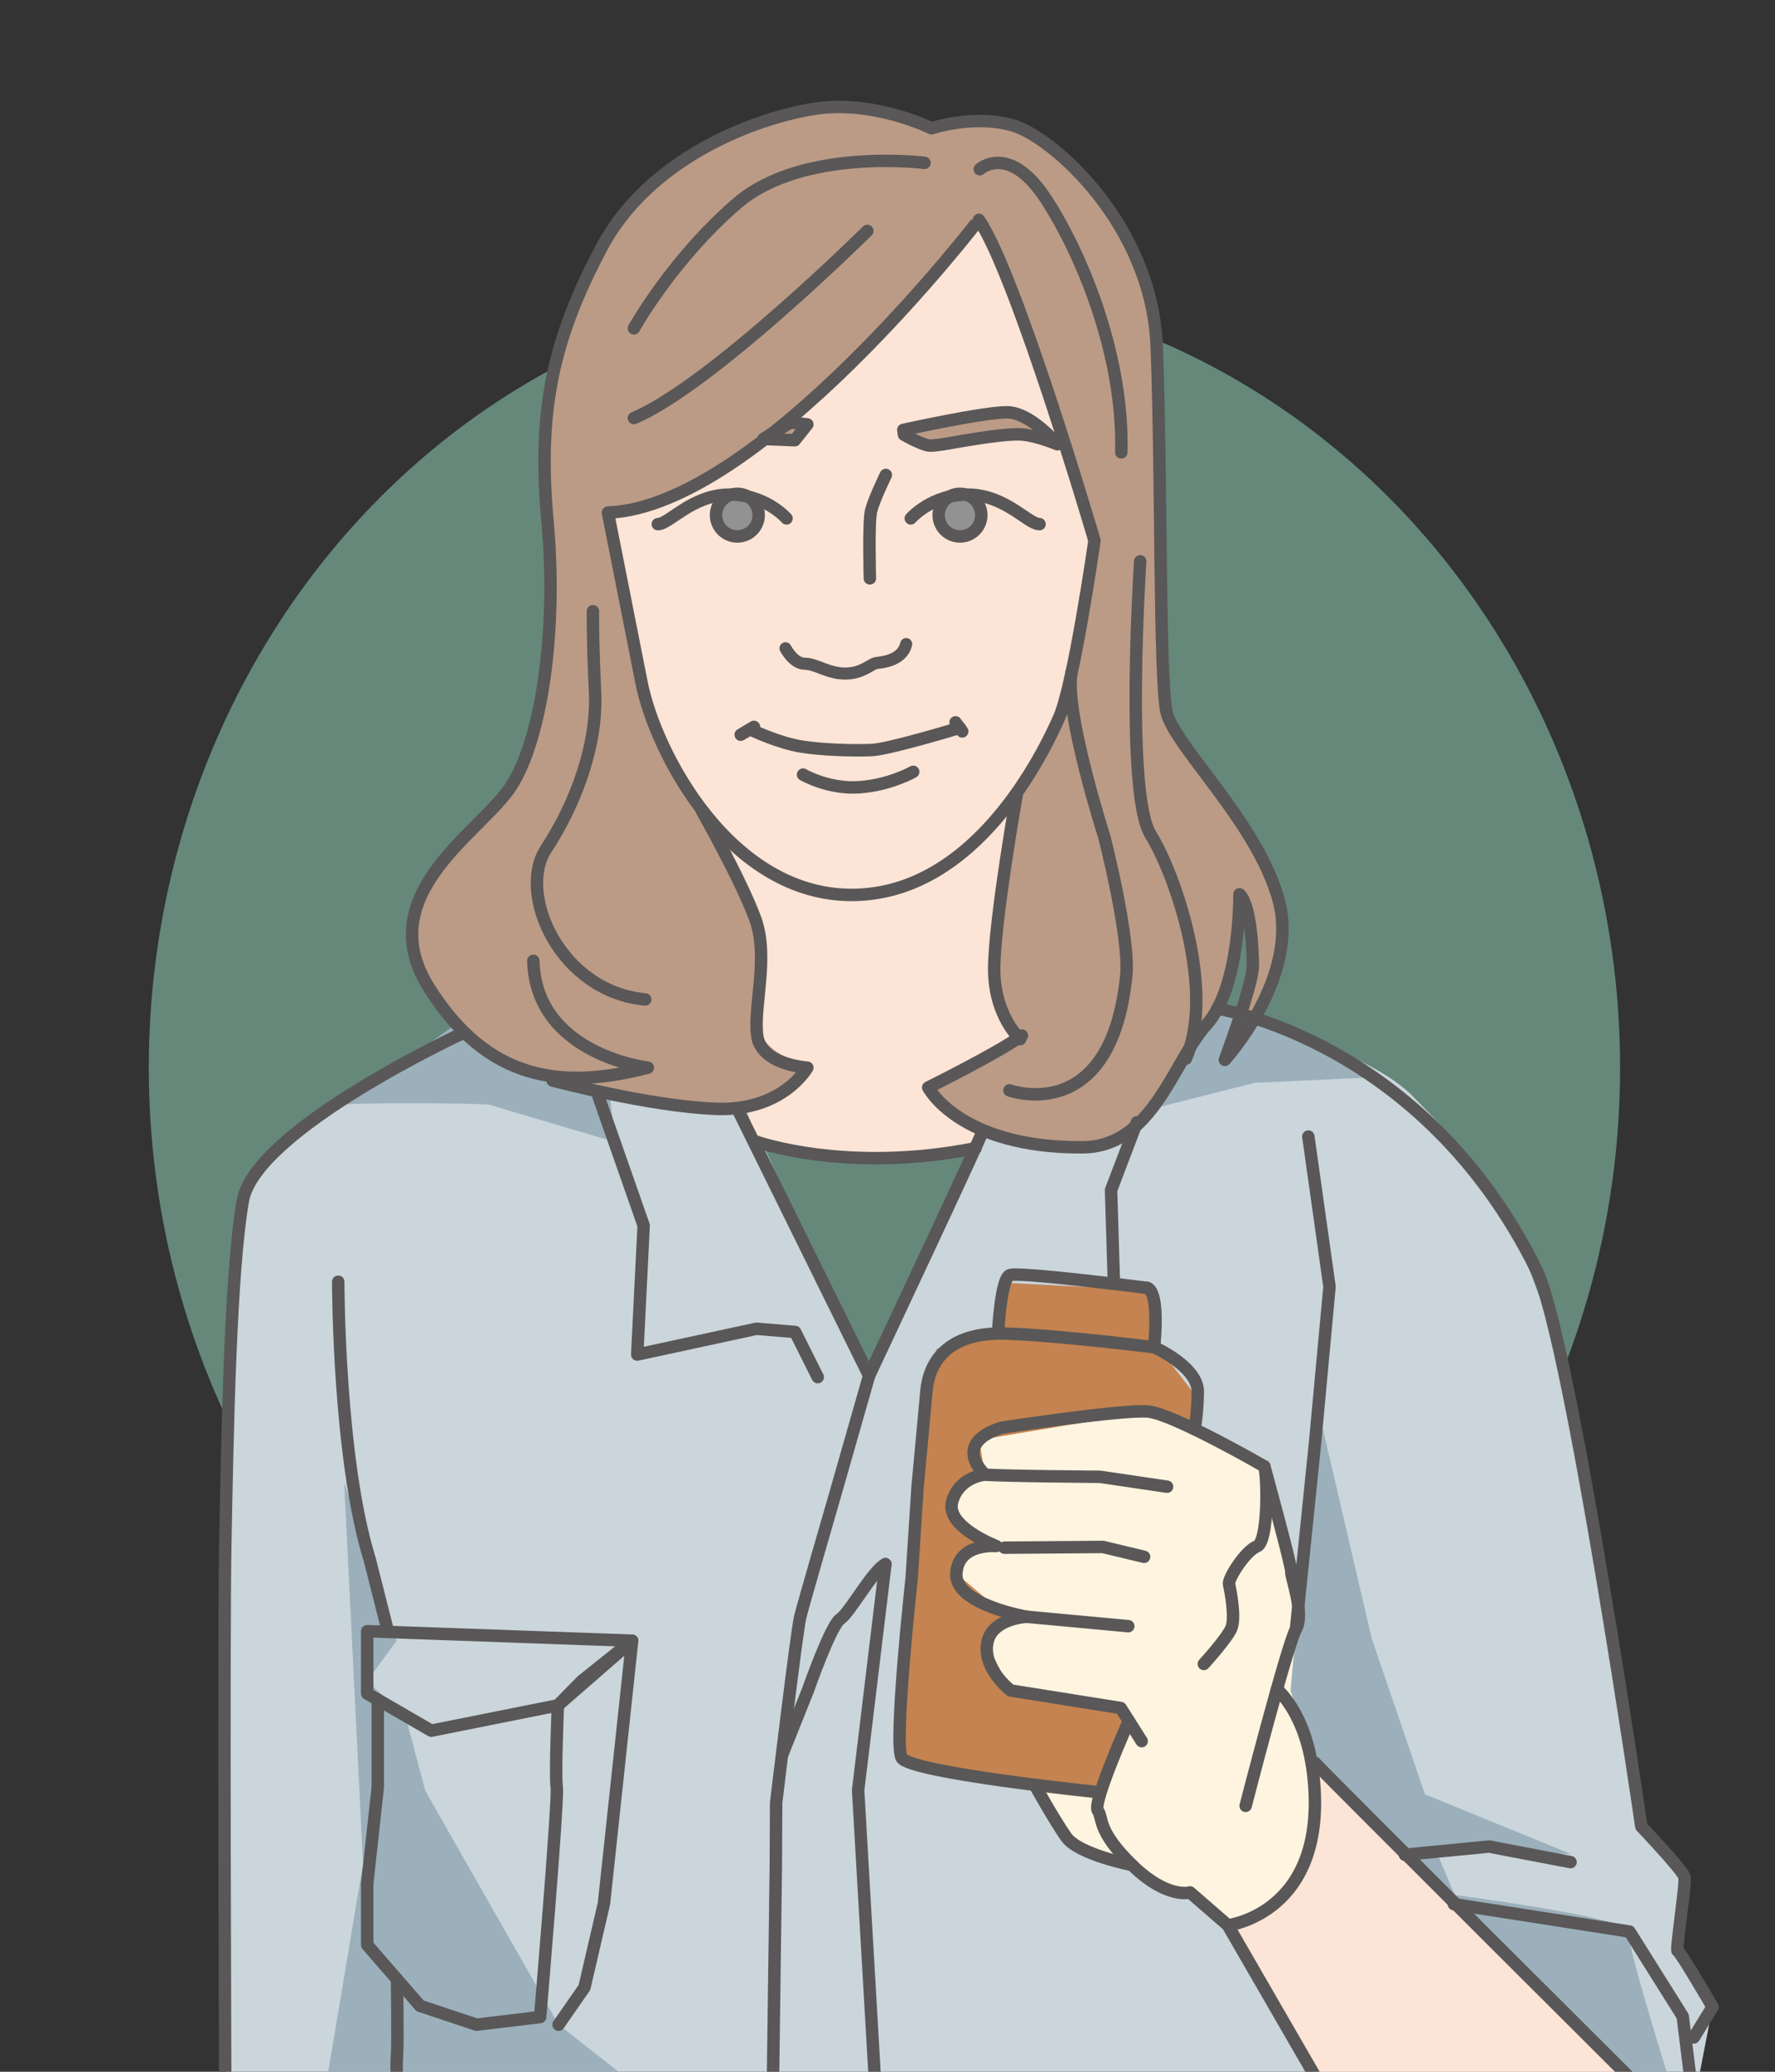 <?xml version="1.0" encoding="utf-8"?>
<!-- Generator: Adobe Illustrator 23.0.0, SVG Export Plug-In . SVG Version: 6.00 Build 0)  -->
<svg version="1.1" xmlns="http://www.w3.org/2000/svg" xmlns:xlink="http://www.w3.org/1999/xlink" x="0px" y="0px"
	 viewBox="0 0 300 350" style="enable-background:new 0 0 300 350;" xml:space="preserve">
<rect x="0" y="0" width="300" height="350" fill="#333333" stroke="none"/>
<style type="text/css">
	.st0{opacity:0.56;fill:#8DCCB4;}
	.st1{fill:#CBD5DC;}
	.st2{fill:#9BB0BB;}
	.st3{fill:#BB9B86;}
	.st4{fill:#FCE4D6;}
	.st5{fill:#C48350;}
	.st6{fill:#FFF4DF;}
	.st7{fill:#929292;}
	.st8{fill:none;stroke:#595757;stroke-width:2.1;stroke-linecap:round;stroke-linejoin:round;stroke-miterlimit:10;}
	.st9{fill:none;stroke:#595757;stroke-width:2.042;stroke-linecap:round;stroke-linejoin:round;stroke-miterlimit:10;}
</style>
<g id="レイヤー_2">
	<ellipse class="st0" cx="149.484" cy="180.369" rx="124.334" ry="132.327"/>
</g>
<g id="レイヤー_1">
	<path class="st1" d="M126.308,187.605l20.583,44.804l18.965-40.733l39.443-20.69c0,0,24.966,5.454,33.529,14.266
		s20.413,19.983,28.066,59.193c7.087,36.311,10.514,64.12,10.514,64.12l7.297,8.528l-1.159,12.496l5.903,9.455l-3.335,17.15
		l-248.039-1.719l0.859-125.875c0,0-1.785-26.865,7.807-34.332c9.592-7.467,48.497-29.444,48.497-29.444L126.308,187.605z"/>
	<path class="st2" d="M58.169,186.642c0.639-0.397,23.851-0.296,24.633,0c0.782,0.296,21.029,6.238,21.029,6.238
		s-1.442-20.412-3.93-19.9c-2.488,0.513-22.796-0.01-22.796-0.01L58.169,186.642z"/>
	<path class="st2" d="M193.587,187.605l18.512-4.68l21.303-0.981c0,0-16.083-7.659-17.906-8.209
		c-1.823-0.551-14.832-3.315-14.832-3.315l-9.543,14.454L193.587,187.605z"/>
	<path class="st3" d="M172.717,174.941c-3.909,2.88-15.839,8.782-15.839,8.782s5.278,10.218,26.055,10.103
		c11.948-0.066,15.238-14.361,20.998-20.738s5.555-22.012,5.555-22.012c1.852,1.646,2.263,9.052,2.263,12.138
		c0,3.086-4.732,15.841-4.732,15.841s12.755-13.989,9.052-27.156c-3.703-13.166-17.692-25.921-18.927-31.681
		c-1.234-5.76-0.823-41.145-1.646-61.717c-0.823-20.572-17.487-35.179-24.07-37.236s-13.989,0.411-13.989,0.411
		s-9.677-4.831-19.68-3.309s-28.052,8.263-36.097,23.485s-10.873,27.182-9.133,46.1s-1.087,36.967-6.089,44.796
		c-5.001,7.828-25.263,19.197-13.917,34.14c4.815,6.341,14.771,14.179,20.876,15.657s21.355,4.785,28.66,5.061
		c7.305,0.277,13.67-6.208,13.67-6.208L172.717,174.941z"/>
	<path class="st4" d="M102.746,86.595c0,0,4.237,21.396,5.671,28.672c2.377,12.061,15.124,36.234,35.919,35.919
		s32.138-24.261,34.659-29.932s5.986-29.932,5.986-29.932s-13.233-45.056-19.535-54.193
		C165.447,37.128,128.268,85.65,102.746,86.595z"/>
	<path class="st2" d="M222.54,236.908l9.295,39.878l8.992,26.336l24.739,10.12l-22.948-0.776l3.253,7.666
		c0,0,29.765,3.893,29.372,6.159s7.999,28.689,7.999,28.689l-34.333-13.74c0,0-22.296-2.56-24.56-6.17
		c-2.264-3.61-18.631-34.309-18.631-34.309l14.544-37.516L222.54,236.908z"/>
	<path class="st4" d="M119.684,138.126c0,0,7.217,11.22,8.172,15.572c0.955,4.352,0.085,18.278,0.085,18.278l1.082,3.561
		c0,0,1.747,2.566,4.793,3.31c3.046,0.744,3.046,0.744,3.046,0.744s-7.605,8.034-10.554,8.013l1.548,5.275
		c0,0,11.459,3.031,19.034,2.78c7.575-0.251,16.421-1.39,16.421-1.39l2.543-2.593l-8.977-7.953l15.839-8.782
		c0,0-6.589-6.881-4.685-13.627c1.905-6.746,3.784-27.338,3.784-27.338s-12.608,18.614-27.48,17.21
		C129.464,149.782,119.684,138.126,119.684,138.126z"/>
	<path class="st4" d="M233.397,365.655c-9.721-12.108-25.871-40.401-25.871-40.401s8.128-0.952,10.336-6.152
		c2.208-5.201,5.088-20.553,5.088-20.553l58.984,59.987L233.397,365.655z"/>
	<path class="st5" d="M185.682,302.773c-1.851,0.599-33.35-5.314-33.35-5.314l4.331-59.588l1.619-9.994l10.342-2.59l0.842-8.605
		l24.955,1.305l1.717,10.147l6.35,8.161l-0.688,7.415l-11.167,48.746L185.682,302.773z"/>
	<path class="st6" d="M207.526,325.254l-6.388-5.551l-12.54-5.28l-8.39-4.074l-5.325-8.825l10.8,1.249l5.112-12.039l-1.381-2.181
		l-18.597-2.964l-3.979-7.878l4.038-4.068l-9.238-7.812l0.647-3.936l3.024-0.846c0,0-5.555-5.098-4.374-7.37
		s5.525-4.561,5.525-4.561l-0.96-5.863l28.56-4.789l19.63,9.259l5.743,23.646l-1.321,14.24c0,0,3.686,10.159,3.908,14.727
		C222.24,304.905,222.035,322.014,207.526,325.254z"/>
	<polygon class="st2" points="54.713,354.592 61.36,314.869 58.169,250.471 67.035,277.178 62.061,283.975 68.574,290.113 
		71.873,302.531 94.409,342.048 110.89,354.981 	"/>
	<path class="st3" d="M152.787,73.437c0,0,3.165,1.818,4.412,1.844c1.247,0.026,4.869-0.708,5.883-0.856
		c1.014-0.148,7.274-1.265,9.797-1.011c2.523,0.254,5.832,1.638,5.832,1.638s-4.508-5.352-8.451-5.4
		c-3.943-0.048-17.591,2.974-17.591,2.974L152.787,73.437z"/>
	<polygon class="st3" points="133.6,71.368 136.454,71.699 134.324,74.372 129.023,74.151 	"/>
	<circle class="st7" cx="162.252" cy="87.025" r="3.083"/>
	<circle class="st7" cx="124.621" cy="87.025" r="3.083"/>
	<path class="st8" d="M102.746,86.595c0,0,4.237,21.396,5.671,28.672c2.377,12.061,15.124,36.234,35.919,35.919
		s32.138-24.261,34.659-29.932s5.986-29.932,5.986-29.932s-13.233-45.056-19.535-54.193
		C165.447,37.128,128.268,85.65,102.746,86.595z"/>
	<path class="st8" d="M152.787,73.437c0,0,3.165,1.818,4.412,1.844c1.247,0.026,4.869-0.708,5.883-0.856
		c1.014-0.148,7.274-1.265,9.797-1.011c2.523,0.254,5.832,1.638,5.832,1.638s-4.508-5.352-8.451-5.4
		c-3.943-0.048-17.591,2.974-17.591,2.974L152.787,73.437z"/>
	<path class="st8" d="M153.937,87.579c0,0,3.603-4.157,9.839-4.019c6.236,0.139,9.978,4.989,11.918,4.989"/>
	<circle class="st8" cx="162.252" cy="87.025" r="3.603"/>
	<path class="st8" d="M132.936,87.579c0,0-3.603-4.157-9.839-4.019c-6.236,0.139-9.978,4.989-11.918,4.989"/>
	<circle class="st8" cx="124.621" cy="87.025" r="3.603"/>
	<line class="st8" x1="125.188" y1="124.123" x2="127.428" y2="122.799"/>
	<line class="st8" x1="161.507" y1="122.035" x2="162.627" y2="123.562"/>
	<path class="st8" d="M127.428,123.512c0,0,4.252,1.984,7.917,2.595s8.958,0.713,11.91,0.611s14.964-3.767,14.964-3.767"/>
	<path class="st8" d="M135.727,130.863c0,0,4.268,2.49,9.485,2.134s9.13-2.608,9.13-2.608"/>
	<path class="st8" d="M149.718,80.235c0,0-2.016,4.15-2.49,6.047c-0.474,1.897-0.205,11.426-0.205,11.426"/>
	<path class="st9" d="M132.763,109.521c0,0,1.345,2.608,3.25,2.608c1.905,0,3.922,1.66,6.835,1.66s4.37-1.66,5.266-1.779
		c0.896-0.119,4.37-0.356,5.042-3.201"/>
	<polygon class="st8" points="133.6,71.368 136.454,71.699 134.324,74.372 129.023,74.151 	"/>
	<path class="st8" d="M172.717,174.941c-3.909,2.88-15.839,8.782-15.839,8.782s5.278,10.218,26.055,10.103
		c11.948-0.066,15.238-14.361,20.998-20.738s5.555-22.012,5.555-22.012c1.852,1.646,2.263,9.052,2.263,12.138
		c0,3.086-4.732,15.841-4.732,15.841s12.755-13.989,9.052-27.156c-3.703-13.166-17.692-25.921-18.927-31.681
		c-1.234-5.76-0.823-41.145-1.646-61.717c-0.823-20.572-17.487-35.179-24.07-37.236s-13.989,0.411-13.989,0.411
		s-9.677-4.831-19.68-3.309s-28.052,8.263-36.097,23.485s-10.873,27.182-9.133,46.1s-1.087,36.967-6.089,44.796
		c-5.001,7.828-23.92,18.266-13.917,34.14s22.615,17.179,36.967,13.482c0,0-18.918-2.175-19.353-18.049"/>
	<path class="st8" d="M170.614,184.206c0,0,17.127,6.228,19.739-19.347c0.66-6.462-3.703-23.453-3.703-23.453
		s-6.789-21.19-5.555-27.773"/>
	<path class="st8" d="M192.71,94.824c0,0-2.563,39.176,1.758,46.171s10.903,26.538,5.966,37.853"/>
	<path class="st8" d="M165.592,28.586c0,0,5.001-4.567,11.308,5.219c6.306,9.785,13.047,26.747,12.612,42.621"/>
	<path class="st8" d="M93.397,182.544c0,0,16.309,4.349,27.617,4.784s15.439-6.959,15.439-6.959s-7.828-0.435-8.481-5.436
		c-0.652-5.001,2.056-13.219-0.336-19.743s-9.002-18.194-9.002-18.194"/>
	<path class="st8" d="M100.216,103.256c0,0-0.078,4.701,0.357,13.617s-3.262,18.918-8.263,26.529
		c-5.001,7.611,2.392,24.137,16.744,25.442"/>
	<path class="st8" d="M156.261,27.511c0,0-20.643-2.613-31.617,6.794S107.137,55.47,107.137,55.47"/>
	<path class="st8" d="M146.593,39.008c0,0-26.391,26.13-39.456,31.617"/>
	<path class="st8" d="M171.886,133.976c0,0-3.853,21.744-3.853,29.726s4.404,11.835,4.404,11.835"/>
	<path class="st8" d="M78.403,174.449c0,0-35.258,16.313-37.363,28.417c-2.105,12.103-2.587,38.832-2.954,57.432
		c-0.332,16.844-0.011,94.179-0.011,94.179"/>
	<path class="st8" d="M205.719,170.419c0,0,34.665,5.119,53.939,44.059c5.751,11.62,17.748,94.088,17.748,94.088
		s7.033,7.398,7.297,8.528c0.264,1.13-1.531,12.534-1.159,12.496c0.372-0.038,5.903,9.455,5.903,9.455l-3.164,5.155"/>
	<path class="st8" d="M124.779,187.605l22.111,44.804c0,0,18.62-39.568,19.202-41.313"/>
	<path class="st8" d="M146.89,232.409l-5.819,20.366c0,0-5.237,18.038-5.819,20.366c-0.582,2.328-4.073,31.421-4.073,31.421
		l-0.055,10.897l-0.545,40.859"/>
	<path class="st8" d="M149.648,264.248c-2.179,1.09-5.993,8.172-7.627,9.262c-1.634,1.09-5.448,11.985-5.448,11.985l-4.358,10.896"
		/>
	<path class="st8" d="M192.142,189.611l-4.358,11.441c0,0,0.224,7.418,0.474,15.482"/>
	<polyline class="st8" points="101.161,185.253 108.788,207.045 107.699,228.836 127.856,224.478 134.394,225.023 138.207,232.65 	
		"/>
	<path class="st8" d="M127.856,192.88c0,0,15.254,5.448,37.046,1.09"/>
	<path class="st8" d="M210.533,305.078c0,0,7.02-27.216,8.505-29.868c1.486-2.652-0.885-8.786-0.8-9.708s-4.55-17.778-4.55-17.778
		s-15.361-8.863-19.63-9.259c-4.269-0.396-24.605,2.703-24.605,2.703s-8.637,2.042-2.995,7.949c0,0-4.338,0.332-5.525,4.561
		c-1.187,4.229,7.436,7.508,7.436,7.508s-6.411-0.595-6.732,4.644c-0.322,5.239,11.922,7.304,11.922,7.304s-6.069,0.226-6.722,4.575
		c-0.652,4.349,3.979,7.878,3.979,7.878l18.597,2.964l3.544,5.597"/>
	<line class="st8" x1="173.559" y1="273.135" x2="190.696" y2="274.725"/>
	<path class="st8" d="M213.689,247.724c0.581,2.126,0.675,12.77-1.254,13.52c-1.929,0.751-4.918,5.432-4.709,6.382
		c0.209,0.949,1.158,5.686,0.374,7.473c-0.784,1.787-4.635,6.008-4.635,6.008"/>
	<path class="st8" d="M166.459,249.118c2.757,0.256,19.482,0.372,19.482,0.372l11.312,1.669"/>
	<polyline class="st8" points="169.767,261.463 186.406,261.337 193.366,263.005 	"/>
	<path class="st8" d="M190.794,290.734c0,0-6.183,13.799-5.249,15.126s-0.188,3.392,5.781,9.214
		c5.968,5.822,9.811,4.629,9.811,4.629l6.388,5.551c0,0,16.85-1.994,14.492-24.917c-1.126-10.952-6.203-14.94-6.203-14.94"/>
	<path class="st8" d="M201.874,241.439c0,0,0.486-1.893,0.577-6.224s-7.386-7.61-7.386-7.61s-15.591-1.959-24.857-2.305
		c-9.266-0.346-13.098,4.024-13.624,9.691s-1.506,16.239-1.506,16.239l-0.99,15.307c0,0-3.048,27.844-1.709,30.403
		c1.339,2.559,33.302,5.834,33.302,5.834"/>
	<path class="st8" d="M168.702,224.931c0,0,0.446-8.921,1.976-9.516c1.529-0.595,22.91,2.125,22.91,2.125s2.486-0.797,1.479,10.064"
		/>
	<path class="st8" d="M174.882,301.524c0,0,3.247,5.87,5.325,8.825c2.077,2.954,11.119,4.725,11.119,4.725"/>
	<path class="st8" d="M222.252,297.812c2.07,2.293,60.991,60.962,60.991,60.962"/>
	<line class="st8" x1="207.526" y1="325.254" x2="224.706" y2="354.981"/>
	<polyline class="st8" points="245.728,321.686 275.411,326.318 284.403,340.641 286.114,354.477 	"/>
	<polyline class="st8" points="221.127,192.008 224.706,217.383 222.267,243.68 219.038,275.21 	"/>
	<polyline class="st8" points="237.438,313.338 251.681,311.954 265.442,314.583 	"/>
	<path class="st8" d="M57.163,216.534c0,0,0,29.846,5.331,46.944l3.064,12.094"/>
	<polygon class="st8" points="62.061,275.571 106.839,277.178 98.334,283.975 94.292,288.097 72.885,292.378 62.061,286.101 	"/>
	<path class="st8" d="M63.85,287.138v14.784l-1.788,16.336v10.327l8.946,10.287l9.545,3.176l10.737-1.295
		c0,0,3.12-36.789,2.808-38.832s0.195-13.825,0.195-13.825l12.548-10.919l-4.759,44.373l-3.303,14.21l-4.368,6.287"/>
	<path class="st8" d="M67.102,334.382c0,0,0.152,10.939,0,12.712c-0.151,1.773,0,6.302,0,6.302"/>
	<polyline class="st8" points="149.648,264.248 145.035,302.433 148.333,359.327 	"/>
</g>
</svg>
